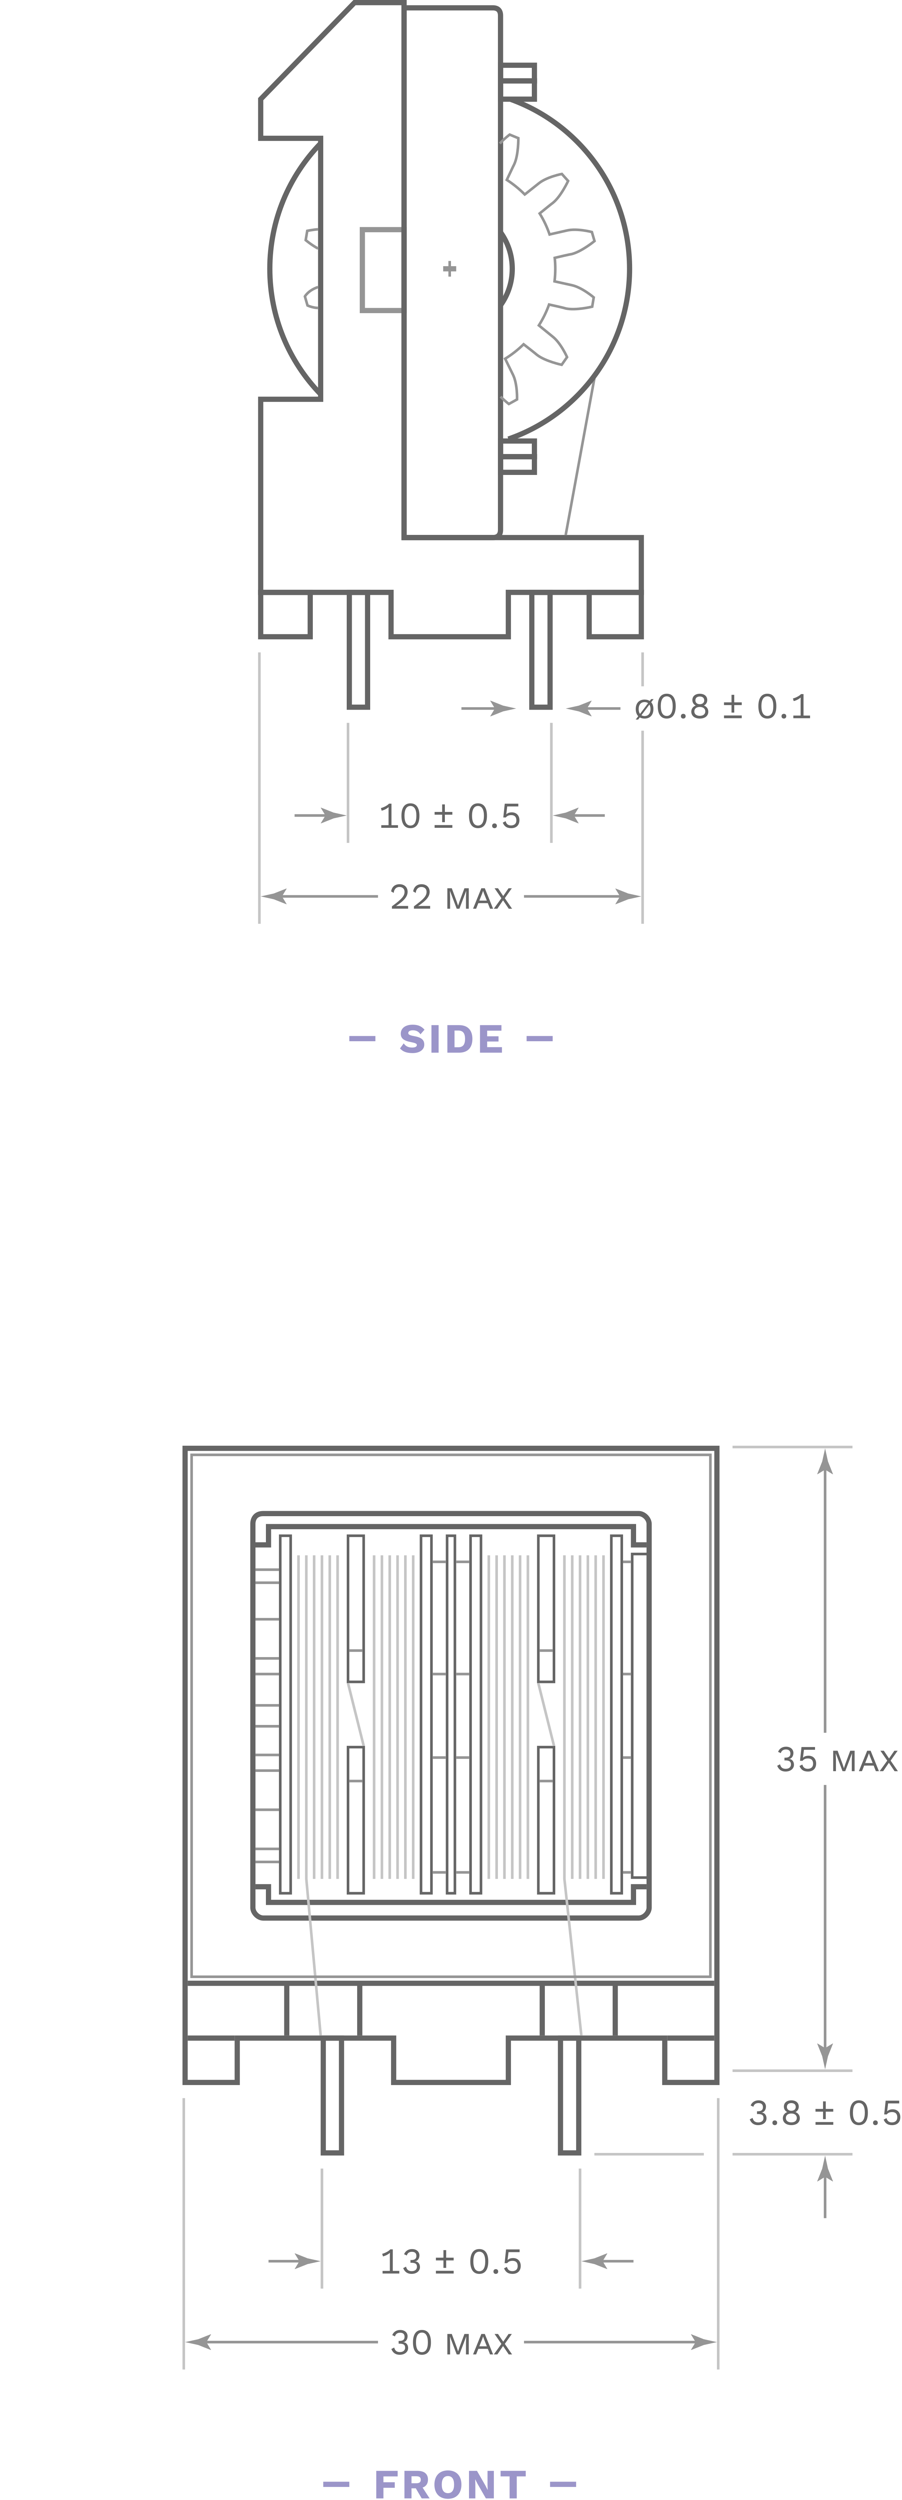 <?xml version="1.0" encoding="UTF-8"?> <svg xmlns="http://www.w3.org/2000/svg" height="958" viewBox="-.5 -.5 346 958" width="346"><path d="m138.5 87.5h16v31h-16z" fill="none" stroke="#959595" stroke-miterlimit="10" stroke-width="2"></path><path d="m200.5 343h38" fill="none" stroke="#959595" stroke-miterlimit="10"></path><path d="m237.34 343-1.8-2.95.101-.069 4.819 1.909 5.04 1.11c-1.68.37-3.359.74-5.04 1.11l-4.819 1.909-.101-.05z" fill="#959595"></path><path d="m106.5 343h38" fill="none" stroke="#959595" stroke-miterlimit="10"></path><path d="m107.66 343 1.8-2.95-.1-.069-4.82 1.909c-1.68.37-3.36.74-5.04 1.11l5.04 1.11 4.82 1.909.1-.05z" fill="#959595"></path><path d="m149.83 346.81c3.7-2.72 4.85-3.939 4.85-5.569 0-1.09-.76-1.851-1.96-1.851-1.27 0-2.07.9-2.2 2.28l-.98-.59c.24-1.61 1.34-2.75 3.22-2.75 1.89 0 3.1 1.189 3.1 2.9 0 1.739-1.12 3.26-4.43 5.46v.01c.31-.01 1.11-.04 1.39-.04h3.24v1.05h-6.22v-.9z" fill="#656565"></path><path d="m158.28 346.81c3.7-2.72 4.85-3.939 4.85-5.569 0-1.09-.76-1.851-1.96-1.851-1.27 0-2.07.9-2.2 2.28l-.979-.59c.24-1.61 1.34-2.75 3.22-2.75 1.89 0 3.1 1.189 3.1 2.9 0 1.739-1.12 3.26-4.43 5.46v.01c.31-.01 1.11-.04 1.39-.04h3.23v1.05h-6.22v-.9z" fill="#656565"></path><path d="m171.12 339.88h1.68l1.9 5.11.5 1.529h.04l.5-1.529 1.91-5.11h1.67v7.84h-1.08v-4.55l.1-2.24h-.029l-2.58 6.79h-1.041l-2.58-6.79h-.03l.08 2.24v4.55h-1.06v-7.84z" fill="#656565"></path><path d="m186.62 345.58h-3.63l-.85 2.14h-1.181l3.181-7.84h1.329l3.181 7.84h-1.181zm-.38-.97-1.08-2.7-.35-1.04h-.01l-.35 1.04-1.08 2.7z" fill="#656565"></path><path d="m194.641 347.72-2.171-3.21-2.189 3.21h-1.36l2.91-4.029-2.62-3.811h1.32l2 2.97 2.04-2.97h1.26l-2.689 3.8 2.789 4.051h-1.289v-.011z" fill="#656565"></path><path d="m99 353.5v-104" fill="none" stroke="#c5c5c5" stroke-miterlimit="10"></path><path d="m133 322.5v-46" fill="none" stroke="#c5c5c5" stroke-miterlimit="10"></path><path d="m211 322.5v-46" fill="none" stroke="#c5c5c5" stroke-miterlimit="10"></path><path d="m218.5 312h13" fill="none" stroke="#959595" stroke-miterlimit="10"></path><path d="m219.66 312 1.8-2.95-.101-.069-4.819 1.909c-1.681.37-3.36.74-5.04 1.11l5.04 1.11 4.819 1.909.101-.05z" fill="#959595"></path><path d="m112.5 312h13" fill="none" stroke="#959595" stroke-miterlimit="10"></path><path d="m124.34 312-1.8-2.95.1-.069 4.82 1.909 5.04 1.11c-1.68.37-3.36.74-5.04 1.11l-4.82 1.909-.1-.05z" fill="#959595"></path><path d="m152.17 315.71v1.01h-6.42v-1.01h2.79v-5.8c0-.32.01-.71.03-1.12-.73.66-1.78 1.16-2.67 1.37l-.29-1.021c.66-.08 2.56-.949 3.08-1.67h.98v8.24h2.5z" fill="#656565"></path><path d="m153.49 312.1c0-3.1 1.21-4.76 3.45-4.76s3.45 1.67 3.45 4.76c0 3.091-1.2 4.761-3.45 4.761s-3.45-1.671-3.45-4.761zm5.73 0c0-2.439-.8-3.75-2.28-3.75-1.49 0-2.28 1.32-2.28 3.75 0 2.431.8 3.75 2.28 3.75s2.28-1.31 2.28-3.75z" fill="#656565"></path><path d="m173.02 310.64v1.051h-2.87v2.869h-1.05v-2.869h-2.89v-1.051h2.89v-2.89h1.05v2.89zm-6.81 5.03h6.81v1.05h-6.81z" fill="#656565"></path><path d="m179.4 312.1c0-3.1 1.209-4.76 3.449-4.76s3.45 1.67 3.45 4.76c0 3.091-1.2 4.761-3.45 4.761s-3.449-1.671-3.449-4.761zm5.73 0c0-2.439-.8-3.75-2.28-3.75-1.49 0-2.279 1.32-2.279 3.75 0 2.431.8 3.75 2.279 3.75 1.48 0 2.28-1.31 2.28-3.75z" fill="#656565"></path><path d="m190.1 315.95c0 .55-.359.91-.91.91-.549 0-.909-.36-.909-.91s.36-.91.909-.91c.55 0 .91.36.91.91z" fill="#656565"></path><path d="m198.75 313.78c0 1.92-1.189 3.08-3.17 3.08-1.721 0-2.689-.78-3.221-2.12l1.091-.57c.29.98.8 1.64 2.09 1.64 1.271 0 2.06-.739 2.04-1.97-.01-1.3-.71-1.99-1.96-1.99-.9 0-1.62.271-2.06.9h-1l.56-5.27h5.2v1.05h-4.25l-.36 2.91-.01.119h.01c.45-.46 1.13-.77 2.12-.77 1.77.001 2.92 1.201 2.92 2.991z" fill="#656565"></path><path d="m162.34 394.07-1.55 1.79c-.7-1.061-1.6-1.551-2.95-1.551-1.14 0-1.73.45-1.73 1.061 0 .54.5.86 2.11 1.149 2.9.5 4.03 1.421 4.03 3.28 0 2.061-1.92 3.25-4.46 3.25-2.5 0-3.81-.64-4.85-1.79l1.42-1.939c.85 1.22 1.87 1.6 3.28 1.6 1.18 0 1.76-.37 1.76-.979 0-.48-.5-.75-2.07-1.061-2.96-.54-4.1-1.47-4.1-3.28 0-1.989 1.65-3.439 4.55-3.439 2 .009 3.34.549 4.56 1.909z" fill="#9b95c9"></path><path d="m167.75 402.89h-2.75v-10.56h2.75z" fill="#9b95c9"></path><path d="m180.71 397.61c0 3.38-1.81 5.279-5.12 5.279h-4.48v-10.56h4.48c3.31.001 5.12 1.901 5.12 5.281zm-2.819 0c0-2.11-.781-3.2-2.58-3.2h-1.461v6.399h1.461c1.798.001 2.58-1.089 2.58-3.199z" fill="#9b95c9"></path><path d="m192.05 400.76v2.13h-8.43v-10.56h8.229v2.13h-5.47v2.15h4.351v2h-4.351v2.159h5.67v-.009z" fill="#9b95c9"></path><path d="m146.58 948.46v2.24h4.35v2.13h-4.35v4.07h-2.75v-10.56h8.21v2.13h-5.46z" fill="#9b95c9"></path><path d="m159 953.03h-1.65v3.859h-2.71v-10.56h5.04c2.54 0 3.99 1.18 3.99 3.36 0 1.54-.72 2.579-2.06 3.06l2.69 4.15h-3.04zm-1.65-1.95h1.87c1.17 0 1.68-.4 1.68-1.34 0-.931-.51-1.33-1.68-1.33h-1.87z" fill="#9b95c9"></path><path d="m176.5 951.61c0 3.409-1.95 5.439-5.17 5.439s-5.19-2.03-5.19-5.439c0-3.41 1.97-5.44 5.19-5.44s5.17 2.03 5.17 5.44zm-7.54 0c0 2.159.83 3.279 2.37 3.279 1.52 0 2.35-1.12 2.35-3.279 0-2.16-.83-3.28-2.35-3.28-1.53 0-2.37 1.12-2.37 3.28z" fill="#9b95c9"></path><path d="m188.939 956.89h-3.06l-3.28-5.71-.8-1.6h-.02l.06 1.99v5.33h-2.43v-10.56h3.06l3.28 5.71.8 1.601h.021l-.061-1.98v-5.33h2.43z" fill="#9b95c9"></path><path d="m201.17 948.46h-3.439v8.44h-2.75v-8.44h-3.461v-2.13h9.65z" fill="#9b95c9"></path><path d="m133.5 396.5h10v2h-10z" fill="#9b95c9"></path><path d="m123.5 950.5h10v2h-10z" fill="#9b95c9"></path><path d="m210.5 950.5h10v2h-10z" fill="#9b95c9"></path><path d="m201.5 396.5h10v2h-10z" fill="#9b95c9"></path><path d="m99.5 226.5h50v17h45v-17h51v-21h-91v-205h-19l-36 37v15h23v100h-23z" fill="none" stroke="#656565" stroke-miterlimit="10" stroke-width="2"></path><path d="m99.5 226.5h19v17h-19z" fill="none" stroke="#656565" stroke-miterlimit="10" stroke-width="2"></path><path d="m133.5 226.5h7v44h-7z" fill="none" stroke="#656565" stroke-miterlimit="10" stroke-width="2"></path><path d="m203.5 226.5h7v44h-7z" fill="none" stroke="#656565" stroke-miterlimit="10" stroke-width="2"></path><path d="m225.5 226.5h20v17h-20z" fill="none" stroke="#656565" stroke-miterlimit="10" stroke-width="2"></path><path d="m191.5 174.5h13v6h-13z" fill="none" stroke="#656565" stroke-miterlimit="10" stroke-width="2"></path><path d="m191.5 168.5h13v6h-13z" fill="none" stroke="#656565" stroke-miterlimit="10" stroke-width="2"></path><path d="m188.5 2.5h-34v203h34c2 0 3-1 3-3v-197c0-2-1-3-3-3z" fill="none" stroke="#656565" stroke-miterlimit="10" stroke-width="2"></path><path d="m191.5 24.5h13v6h-13z" fill="none" stroke="#656565" stroke-miterlimit="10" stroke-width="2"></path><path d="m191.5 30.5h13v7h-13z" fill="none" stroke="#656565" stroke-miterlimit="10" stroke-width="2"></path><path d="m227.5 144.5-11 60" fill="none" stroke="#959595" stroke-miterlimit="10"></path><path d="m107 588h4v137h-4z" fill="none" stroke="#656565" stroke-miterlimit="10"></path><path d="m133 588h6v56h-6z" fill="none" stroke="#656565" stroke-miterlimit="10"></path><path d="m133 669h6v56h-6z" fill="none" stroke="#656565" stroke-miterlimit="10"></path><path d="m161 588h4v137h-4z" fill="none" stroke="#656565" stroke-miterlimit="10"></path><path d="m171 588h3v137h-3z" fill="none" stroke="#656565" stroke-miterlimit="10"></path><path d="m180 588h4v137h-4z" fill="none" stroke="#656565" stroke-miterlimit="10"></path><path d="m206 588h6v56h-6z" fill="none" stroke="#656565" stroke-miterlimit="10"></path><path d="m206 669h6v56h-6z" fill="none" stroke="#656565" stroke-miterlimit="10"></path><path d="m234 588h4v137h-4z" fill="none" stroke="#656565" stroke-miterlimit="10"></path><path d="m242 595h6v124h-6z" fill="none" stroke="#656565" stroke-miterlimit="10"></path><path d="m70 907.5v-104" fill="none" stroke="#c5c5c5" stroke-miterlimit="10"></path><path d="m275 907.5v-104" fill="none" stroke="#c5c5c5" stroke-miterlimit="10"></path><path d="m200.5 897h67" fill="none" stroke="#959595" stroke-miterlimit="10"></path><path d="m266.34 897-1.8-2.95.101-.069 4.819 1.909 5.04 1.11c-1.68.37-3.359.74-5.04 1.11l-4.819 1.909-.101-.05z" fill="#959595"></path><path d="m77.5 897h67" fill="none" stroke="#959595" stroke-miterlimit="10"></path><path d="m78.66 897 1.8-2.95-.1-.069-4.82 1.909c-1.68.37-3.36.74-5.04 1.11l5.04 1.11 4.82 1.909.1-.05z" fill="#959595"></path><path d="m155.85 894.74c0 1.319-.81 2.279-1.74 2.279v.03c1.22 0 1.95 1.011 1.95 2.19 0 1.5-1.27 2.62-3.25 2.62-1.57 0-2.62-.771-3.19-2.21l1.09-.57c.29 1.06.81 1.74 2.19 1.74 1.3 0 2.02-.73 2-1.71-.01-1.13-.71-1.511-2.13-1.511h-.36v-1.05h.36c1.25 0 1.9-.49 1.92-1.53.01-1.08-.6-1.619-1.71-1.619-1.12 0-1.74.56-1.96 1.42l-1.05-.49c.45-1.2 1.58-1.98 3-1.98 1.89-.019 2.88 1.121 2.88 2.391z" fill="#656565"></path><path d="m157.91 897.1c0-3.1 1.21-4.76 3.45-4.76s3.45 1.67 3.45 4.76c0 3.091-1.2 4.761-3.45 4.761s-3.45-1.671-3.45-4.761zm5.72 0c0-2.439-.8-3.75-2.28-3.75-1.49 0-2.28 1.32-2.28 3.75 0 2.431.8 3.75 2.28 3.75 1.49 0 2.28-1.31 2.28-3.75z" fill="#656565"></path><path d="m171.12 893.88h1.68l1.9 5.11.5 1.529h.04l.5-1.529 1.91-5.11h1.67v7.84h-1.08v-4.55l.1-2.24h-.029l-2.58 6.79h-1.041l-2.58-6.79h-.03l.08 2.24v4.55h-1.06v-7.84z" fill="#656565"></path><path d="m186.62 899.58h-3.63l-.85 2.14h-1.181l3.181-7.84h1.329l3.181 7.84h-1.181zm-.38-.97-1.08-2.7-.35-1.04h-.01l-.35 1.04-1.08 2.7z" fill="#656565"></path><path d="m194.641 901.72-2.171-3.21-2.189 3.21h-1.36l2.91-4.03-2.62-3.81h1.32l2 2.97 2.04-2.97h1.26l-2.689 3.8 2.789 4.05h-1.289v-.01z" fill="#656565"></path><path d="m280.5 554h46" fill="none" stroke="#c5c5c5" stroke-miterlimit="10"></path><path d="m280.5 793h46" fill="none" stroke="#c5c5c5" stroke-miterlimit="10"></path><path d="m280.5 825h46" fill="none" stroke="#c5c5c5" stroke-miterlimit="10"></path><path d="m227.5 825h42" fill="none" stroke="#c5c5c5" stroke-miterlimit="10"></path><path d="m316 683.5v102" fill="none" stroke="#959595" stroke-miterlimit="10"></path><path d="m316 784.34 2.95-1.8.069.1-1.91 4.82c-.369 1.68-.739 3.36-1.109 5.04-.37-1.68-.74-3.36-1.109-5.04l-1.91-4.82.05-.1z" fill="#959595"></path><path d="m316 561.5v102" fill="none" stroke="#959595" stroke-miterlimit="10"></path><path d="m316 562.66 2.95 1.8.069-.1-1.91-4.82c-.369-1.68-.739-3.36-1.109-5.04-.37 1.68-.74 3.36-1.109 5.04l-1.91 4.82.05.1z" fill="#959595"></path><path d="m303.85 671.24c0 1.319-.81 2.279-1.74 2.279v.03c1.221 0 1.951 1.011 1.951 2.19 0 1.5-1.271 2.62-3.25 2.62-1.57 0-2.621-.771-3.19-2.21l1.09-.57c.29 1.06.81 1.74 2.19 1.74 1.3 0 2.02-.73 2-1.71-.01-1.13-.711-1.511-2.131-1.511h-.359v-1.05h.359c1.25 0 1.9-.49 1.92-1.53.011-1.08-.6-1.619-1.709-1.619-1.121 0-1.74.56-1.961 1.409l-1.049-.489c.449-1.2 1.579-1.98 3-1.98 1.889-.009 2.879 1.131 2.879 2.401z" fill="#656565"></path><path d="m312.57 675.28c0 1.92-1.19 3.08-3.17 3.08-1.721 0-2.69-.78-3.221-2.12l1.09-.57c.291.98.801 1.641 2.09 1.641 1.271 0 2.061-.74 2.041-1.98-.01-1.3-.711-1.99-1.961-1.99-.899 0-1.619.271-2.06.9h-1l.56-5.271h5.201v1.051h-4.25l-.36 2.909-.011.131h.011c.45-.461 1.13-.771 2.12-.771 1.77 0 2.92 1.2 2.92 2.99z" fill="#656565"></path><path d="m319.12 670.38h1.68l1.9 5.11.5 1.529h.04l.5-1.529 1.91-5.11h1.67v7.84h-1.08v-4.55l.1-2.24h-.029l-2.58 6.79h-1.041l-2.58-6.79h-.029l.08 2.24v4.55h-1.061v-7.84z" fill="#656565"></path><path d="m334.62 676.08h-3.63l-.85 2.14h-1.181l3.181-7.84h1.329l3.181 7.84h-1.181zm-.38-.97-1.08-2.7-.35-1.04h-.01l-.35 1.04-1.08 2.7z" fill="#656565"></path><path d="m342.641 678.22-2.171-3.21-2.189 3.21h-1.36l2.91-4.03-2.62-3.81h1.32l2 2.97 2.04-2.97h1.26l-2.689 3.8 2.789 4.05h-1.289v-.01z" fill="#656565"></path><path d="m123 876.5v-46" fill="none" stroke="#c5c5c5" stroke-miterlimit="10"></path><path d="m222 876.5v-46" fill="none" stroke="#c5c5c5" stroke-miterlimit="10"></path><path d="m102.5 866h13" fill="none" stroke="#959595" stroke-miterlimit="10"></path><path d="m114.34 866-1.8-2.95.1-.069 4.82 1.909 5.04 1.11c-1.68.37-3.36.74-5.04 1.11l-4.82 1.909-.1-.05z" fill="#959595"></path><path d="m229.5 866h13" fill="none" stroke="#959595" stroke-miterlimit="10"></path><path d="m230.66 866 1.8-2.95-.101-.069-4.819 1.909c-1.681.37-3.36.74-5.04 1.11l5.04 1.11 4.819 1.909.101-.05z" fill="#959595"></path><path d="m152.67 869.71v1.01h-6.42v-1.01h2.79v-5.8c0-.32.01-.71.03-1.12-.73.66-1.78 1.16-2.67 1.37l-.29-1.021c.66-.08 2.56-.949 3.08-1.67h.98v8.24h2.5z" fill="#656565"></path><path d="m160.39 863.74c0 1.319-.81 2.279-1.74 2.279v.03c1.22 0 1.95 1.011 1.95 2.19 0 1.5-1.27 2.62-3.25 2.62-1.57 0-2.62-.771-3.19-2.21l1.09-.57c.29 1.06.81 1.74 2.19 1.74 1.3 0 2.02-.73 2-1.71-.01-1.13-.71-1.511-2.13-1.511h-.36v-1.05h.36c1.25 0 1.9-.49 1.92-1.53.01-1.08-.6-1.619-1.71-1.619-1.12 0-1.74.56-1.96 1.42l-1.05-.49c.45-1.2 1.58-1.98 3-1.98 1.88-.019 2.88 1.121 2.88 2.391z" fill="#656565"></path><path d="m173.52 864.64v1.051h-2.87v2.869h-1.05v-2.869h-2.89v-1.051h2.89v-2.89h1.05v2.89zm-6.81 5.03h6.81v1.05h-6.81z" fill="#656565"></path><path d="m179.9 866.1c0-3.1 1.209-4.76 3.449-4.76s3.45 1.67 3.45 4.76c0 3.091-1.2 4.761-3.45 4.761s-3.449-1.671-3.449-4.761zm5.73 0c0-2.439-.8-3.75-2.28-3.75-1.49 0-2.279 1.32-2.279 3.75 0 2.431.8 3.75 2.279 3.75 1.48 0 2.28-1.31 2.28-3.75z" fill="#656565"></path><path d="m190.6 869.95c0 .55-.359.91-.91.91-.549 0-.909-.36-.909-.91s.36-.91.909-.91c.55 0 .91.36.91.91z" fill="#656565"></path><path d="m199.25 867.78c0 1.92-1.189 3.08-3.17 3.08-1.721 0-2.689-.78-3.221-2.12l1.091-.57c.29.98.8 1.641 2.09 1.641 1.271 0 2.06-.74 2.04-1.971-.01-1.3-.71-1.99-1.96-1.99-.9 0-1.62.271-2.06.9h-1l.56-5.27h5.2v1.05h-4.25l-.36 2.91-.01.12h.01c.45-.461 1.13-.771 2.12-.771 1.77.001 2.92 1.201 2.92 2.991z" fill="#656565"></path><g fill="none" stroke-miterlimit="10"><path d="m274.5 797.5h-20v-17h-60v17h-44v-17h-60v17h-20v-243h204z" stroke="#656565" stroke-width="2"></path><path d="m71.5 780.5h18" stroke="#656565" stroke-width="2"></path><path d="m255.5 780.5h18" stroke="#656565" stroke-width="2"></path><path d="m71.5 759.5h202" stroke="#656565" stroke-width="2"></path><path d="m109.5 759.5v20" stroke="#656565" stroke-width="2"></path><path d="m137.5 759.5v20" stroke="#656565" stroke-width="2"></path><path d="m207.5 759.5v20" stroke="#656565" stroke-width="2"></path><path d="m235.5 759.5v20" stroke="#656565" stroke-width="2"></path><path d="m123.5 780.5h7v44h-7z" stroke="#656565" stroke-width="2"></path><path d="m214.5 780.5h7v44h-7z" stroke="#656565" stroke-width="2"></path><path d="m248.5 730.5c0 2-2 4-4 4s-144 0-144 0c-2 0-4-2-4-4v-147c0-2 1-4 4-4h144c2 0 4 2 4 4z" stroke="#656565" stroke-width="2"></path><path d="m96.5 591.5h6v-7h140v7h5" stroke="#656565" stroke-width="2"></path><path d="m247.5 722.5h-5v6h-140v-6h-5" stroke="#656565" stroke-width="2"></path><path d="m97.5 601h9" stroke="#959595"></path><path d="m97.5 606h9" stroke="#959595"></path><path d="m165.5 598h5" stroke="#959595"></path><path d="m174.5 598h5" stroke="#959595"></path><path d="m133.5 632h5" stroke="#959595"></path><path d="m133.5 682h5" stroke="#959595"></path><path d="m206.5 632h5" stroke="#959595"></path><path d="m206.5 682h5" stroke="#959595"></path><path d="m238.5 598h3" stroke="#959595"></path><path d="m165.5 641h5" stroke="#959595"></path><path d="m174.5 641h5" stroke="#959595"></path><path d="m165.5 673h5" stroke="#959595"></path><path d="m174.5 673h5" stroke="#959595"></path><path d="m238.5 641h3" stroke="#959595"></path><path d="m238.5 673h3" stroke="#959595"></path><path d="m165.5 717h5" stroke="#959595"></path><path d="m174.5 717h5" stroke="#959595"></path><path d="m238.5 717h3" stroke="#959595"></path><path d="m97.5 620h9" stroke="#959595"></path><path d="m97.5 635h9" stroke="#959595"></path><path d="m97.5 641h9" stroke="#959595"></path><path d="m97.5 653h9" stroke="#959595"></path><path d="m97.5 661h9" stroke="#959595"></path><path d="m97.5 661h9" stroke="#959595"></path><path d="m97.5 672h9" stroke="#959595"></path><path d="m97.5 678h9" stroke="#959595"></path><path d="m97.5 693h9" stroke="#959595"></path><path d="m97.5 708h9" stroke="#959595"></path><path d="m97.5 713h9" stroke="#959595"></path><path d="m117 595.5v124l5.5 60" stroke="#c5c5c5"></path><path d="m114 595.5v124" stroke="#c5c5c5"></path><path d="m120 595.5v124" stroke="#c5c5c5"></path><path d="m123 595.5v124" stroke="#c5c5c5"></path><path d="m126 595.5v124" stroke="#c5c5c5"></path><path d="m129 595.5v124" stroke="#c5c5c5"></path><path d="m133 644.5 6 24" stroke="#c5c5c5"></path><path d="m206 644.5 6 24" stroke="#c5c5c5"></path><path d="m143 595.5v124" stroke="#c5c5c5"></path><path d="m146 595.5v124" stroke="#c5c5c5"></path><path d="m149 595.5v124" stroke="#c5c5c5"></path><path d="m152 595.5v124" stroke="#c5c5c5"></path><path d="m155 595.5v124" stroke="#c5c5c5"></path><path d="m158 595.5v124" stroke="#c5c5c5"></path><path d="m190 595.5v124" stroke="#c5c5c5"></path><path d="m187 595.5v124" stroke="#c5c5c5"></path><path d="m193 595.5v124" stroke="#c5c5c5"></path><path d="m196 595.5v124" stroke="#c5c5c5"></path><path d="m199 595.5v124" stroke="#c5c5c5"></path><path d="m202 595.5v124" stroke="#c5c5c5"></path><path d="m219 595.5v124" stroke="#c5c5c5"></path><path d="m222 719.5v-124" stroke="#c5c5c5"></path><path d="m225 595.5v124" stroke="#c5c5c5"></path><path d="m228 595.5v124" stroke="#c5c5c5"></path><path d="m231 595.5v124" stroke="#c5c5c5"></path><path d="m222.5 779.5-6.5-60v-124" stroke="#c5c5c5"></path><path d="m316 849.5v-17" stroke="#959595"></path></g><path d="m316 833.66-2.95 1.8-.069-.1 1.91-4.82 1.109-5.04c.37 1.68.74 3.36 1.109 5.04l1.91 4.82-.05.1z" fill="#959595"></path><path d="m293.32 806.74c0 1.319-.811 2.279-1.74 2.279v.03c1.22 0 1.95 1.011 1.95 2.19 0 1.5-1.271 2.62-3.25 2.62-1.57 0-2.62-.771-3.19-2.21l1.09-.57c.291 1.06.811 1.74 2.19 1.74 1.3 0 2.021-.73 2-1.71-.011-1.13-.71-1.511-2.13-1.511h-.36v-1.05h.36c1.25 0 1.9-.49 1.92-1.53.01-1.08-.6-1.619-1.71-1.619-1.12 0-1.74.56-1.96 1.42l-1.051-.49c.451-1.2 1.58-1.98 3-1.98 1.881-.019 2.881 1.121 2.881 2.391z" fill="#656565"></path><path d="m297.609 812.95c0 .55-.359.91-.909.91s-.91-.36-.91-.91.36-.91.91-.91.909.36.909.91z" fill="#656565"></path><path d="m305.9 806.77c0 .95-.5 1.711-1.271 2.07v.01c1.011.391 1.681 1.211 1.681 2.37 0 1.61-1.291 2.63-3.261 2.63-1.96 0-3.26-1.02-3.26-2.63 0-1.13.66-1.97 1.69-2.37v-.01c-.771-.35-1.291-1.109-1.291-2.07 0-1.5 1.131-2.42 2.86-2.42s2.852.92 2.852 2.42zm-.75 4.34c0-1.061-.83-1.71-2.101-1.71-1.26 0-2.1.64-2.1 1.71 0 1.05.81 1.689 2.1 1.689 1.301.012 2.101-.629 2.101-1.689zm-3.8-4.23c0 .91.69 1.47 1.7 1.47 1.011 0 1.69-.56 1.69-1.47 0-.939-.66-1.479-1.69-1.479-1.04-.001-1.7.549-1.7 1.479z" fill="#656565"></path><path d="m319.13 807.64v1.051h-2.87v2.869h-1.05v-2.869h-2.89v-1.051h2.89v-2.89h1.05v2.89zm-6.8 5.03h6.811v1.05h-6.811z" fill="#656565"></path><path d="m325.51 809.1c0-3.1 1.21-4.76 3.45-4.76s3.45 1.67 3.45 4.76c0 3.091-1.2 4.761-3.45 4.761s-3.45-1.671-3.45-4.761zm5.73 0c0-2.439-.801-3.75-2.28-3.75-1.489 0-2.28 1.32-2.28 3.75 0 2.431.801 3.75 2.28 3.75s2.28-1.31 2.28-3.75z" fill="#656565"></path><path d="m336.21 812.95c0 .55-.36.91-.91.91s-.909-.36-.909-.91.359-.91.909-.91.91.36.91.91z" fill="#656565"></path><path d="m344.859 810.78c0 1.92-1.189 3.08-3.17 3.08-1.72 0-2.689-.78-3.22-2.12l1.091-.57c.289.98.799 1.641 2.09 1.641 1.27 0 2.06-.74 2.039-1.971-.01-1.3-.709-1.99-1.959-1.99-.9 0-1.621.271-2.061.9h-1l.561-5.27h5.199v1.05h-4.25l-.359 2.91-.01.12h.01c.449-.461 1.13-.771 2.119-.771 1.781.001 2.92 1.201 2.92 2.991z" fill="#656565"></path><path d="m271.5 557.5v199h-198v-199zm1-1h-200v201h200z" fill="#959595"></path><path d="m122.43 150.5c-12.03-12.42-19.43-29.34-19.43-48s7.4-35.58 19.43-48" fill="none" stroke="#656565" stroke-miterlimit="10" stroke-width="2"></path><path d="m195.5 37.6c26.54 9.61 45.5 35.04 45.5 64.9 0 30.23-19.439 55.92-46.5 65.25" fill="none" stroke="#656565" stroke-miterlimit="10" stroke-width="2"></path><path d="m121.51 94.75c-2.61-1.41-4.75-3.24-4.75-3.24l.6-3.55s2.15-.46 4.15-.59" fill="none" stroke="#959595" stroke-miterlimit="10"></path><path d="m121.5 117.5c-2 0-4.04-.94-4.04-.94l-1-3.46s1.31-2.37 5.05-3.6" fill="none" stroke="#959595" stroke-miterlimit="10"></path><path d="m191.22 54.5c1.841-1.98 3.78-3.42 3.78-3.42l3.33 1.37s.1 6.43-1.6 10.05c0 0-.23.38-2.83 5.93 2.5 1.61 4.81 3.49 6.89 5.59l.34-.25 5.011-3.98c3.1-2.53 8.879-3.63 8.879-3.63l2.41 2.68s-2.699 5.84-5.8 8.36c0 0-.37.23-5.12 4.1 1.58 2.54 2.82 5.17 3.811 8.05l.39-.1 6.25-1.42c3.89-.93 9.58.58 9.58.58l1.01 3.46s-4.97 4.09-8.86 5.02c0 0-.449 0-6.399 1.42.14 1.38.21 2.77.21 4.19 0 1.63-.1 3.24-.28 4.82l6.65 1.47c3.91.85 8.38 4.68 8.38 4.68l-.59 3.55s-6.25 1.53-10.16.68c0 0-.391-.2-6.38-1.5-1.011 2.82-2.33 5.5-3.92 7.99l5.3 4.31c3.15 2.46 5.52 7.85 5.52 7.85l-2.069 2.94s-6.29-1.34-9.45-3.79c0 0-.32-.32-5.15-4.08-2.14 2.1-4.52 3.97-7.08 5.55l3 6.12c1.771 3.59 1.561 9.47 1.561 9.47l-3.15 1.75s-1.52-1.17-3.18-2.82" fill="none" stroke="#959595" stroke-miterlimit="10"></path><path d="m191.5 88.5c2.83 3.94 4.5 8.77 4.5 14s-1.67 10.06-4.51 14" fill="none" stroke="#656565" stroke-miterlimit="10" stroke-width="2"></path><path d="m172 99.5v6" fill="none" stroke="#959595" stroke-miterlimit="10"></path><path d="m169.5 102.5h5" fill="none" stroke="#959595" stroke-miterlimit="10" stroke-width="2"></path><path d="m246 353.5v-74" fill="none" stroke="#c5c5c5" stroke-miterlimit="10"></path><path d="m246 262.5v-13" fill="none" stroke="#c5c5c5" stroke-miterlimit="10"></path><path d="m223.5 271h14" fill="none" stroke="#959595" stroke-miterlimit="10"></path><path d="m224.656 271 1.798-2.954-.102-.067-4.817 1.914c-1.678.369-3.356.738-5.035 1.107 1.679.37 3.357.738 5.035 1.108l4.817 1.913.102-.05z" fill="#959595"></path><path d="m176.5 271h14" fill="none" stroke="#959595" stroke-miterlimit="10"></path><path d="m189.344 271-1.798-2.954.102-.067 4.817 1.914c1.678.369 3.356.738 5.035 1.107-1.679.37-3.357.738-5.035 1.108l-4.817 1.913-.102-.05z" fill="#959595"></path><path d="m248.733 268.108.546-.715h.938l-.924 1.205c.56.63.854 1.513.854 2.619 0 2.27-1.275 3.642-3.391 3.642-.714 0-1.33-.154-1.835-.447l-.63.826h-.938l.967-1.289c-.616-.631-.953-1.555-.953-2.731 0-2.269 1.275-3.642 3.39-3.642.786 0 1.444.182 1.976.532zm-3.725 4.958.504-.686 2.592-3.432c-.364-.267-.812-.406-1.346-.406-1.414 0-2.269 1.008-2.269 2.675 0 .771.182 1.387.504 1.849zm4.019-1.848c0-.687-.14-1.261-.42-1.709h-.014l-.448.616-2.592 3.446c.322.21.742.321 1.204.321 1.416.001 2.27-1.007 2.27-2.674z" fill="#656565"></path><path d="m251.811 270.098c0-3.096 1.205-4.764 3.446-4.764s3.445 1.668 3.445 4.764-1.204 4.762-3.445 4.762-3.446-1.667-3.446-4.762zm5.729 0c0-2.438-.799-3.754-2.283-3.754-1.485 0-2.283 1.316-2.283 3.754s.798 3.754 2.283 3.754c1.484 0 2.283-1.317 2.283-3.754z" fill="#656565"></path><path d="m262.508 273.949c0 .547-.364.91-.91.91-.547 0-.91-.363-.91-.91s.363-.91.91-.91c.546 0 .91.363.91.91z" fill="#656565"></path><path d="m270.798 267.771c0 .953-.504 1.709-1.274 2.074v.014c1.008.393 1.681 1.205 1.681 2.367 0 1.611-1.289 2.633-3.264 2.633-1.961 0-3.264-1.021-3.264-2.633 0-1.135.658-1.975 1.694-2.367v-.014c-.771-.351-1.288-1.107-1.288-2.074 0-1.498 1.135-2.423 2.857-2.423s2.858.925 2.858 2.423zm-.757 4.343c0-1.064-.826-1.709-2.101-1.709-1.261 0-2.102.645-2.102 1.709 0 1.051.812 1.694 2.102 1.694 1.303.001 2.101-.643 2.101-1.694zm-3.796-4.23c0 .911.687 1.472 1.695 1.472s1.694-.561 1.694-1.472c0-.938-.658-1.484-1.694-1.484-1.037-.001-1.695.545-1.695 1.484z" fill="#656565"></path><path d="m284.027 268.641v1.051h-2.871v2.871h-1.051v-2.871h-2.886v-1.051h2.886v-2.886h1.051v2.886zm-6.807 5.028h6.808v1.051h-6.808z" fill="#656565"></path><path d="m290.407 270.098c0-3.096 1.205-4.764 3.446-4.764s3.445 1.668 3.445 4.764-1.204 4.762-3.445 4.762-3.446-1.667-3.446-4.762zm5.73 0c0-2.438-.799-3.754-2.283-3.754-1.485 0-2.283 1.316-2.283 3.754s.798 3.754 2.283 3.754c1.484 0 2.283-1.317 2.283-3.754z" fill="#656565"></path><path d="m301.104 273.949c0 .547-.364.91-.91.91s-.91-.363-.91-.91.364-.91.91-.91.91.363.91.91z" fill="#656565"></path><path d="m310.235 273.711v1.009h-6.416v-1.009h2.788v-5.799c0-.322.014-.715.027-1.121-.729.658-1.778 1.163-2.675 1.373l-.295-1.022c.659-.084 2.563-.952 3.082-1.667h.98v8.236z" fill="#656565"></path></svg> 